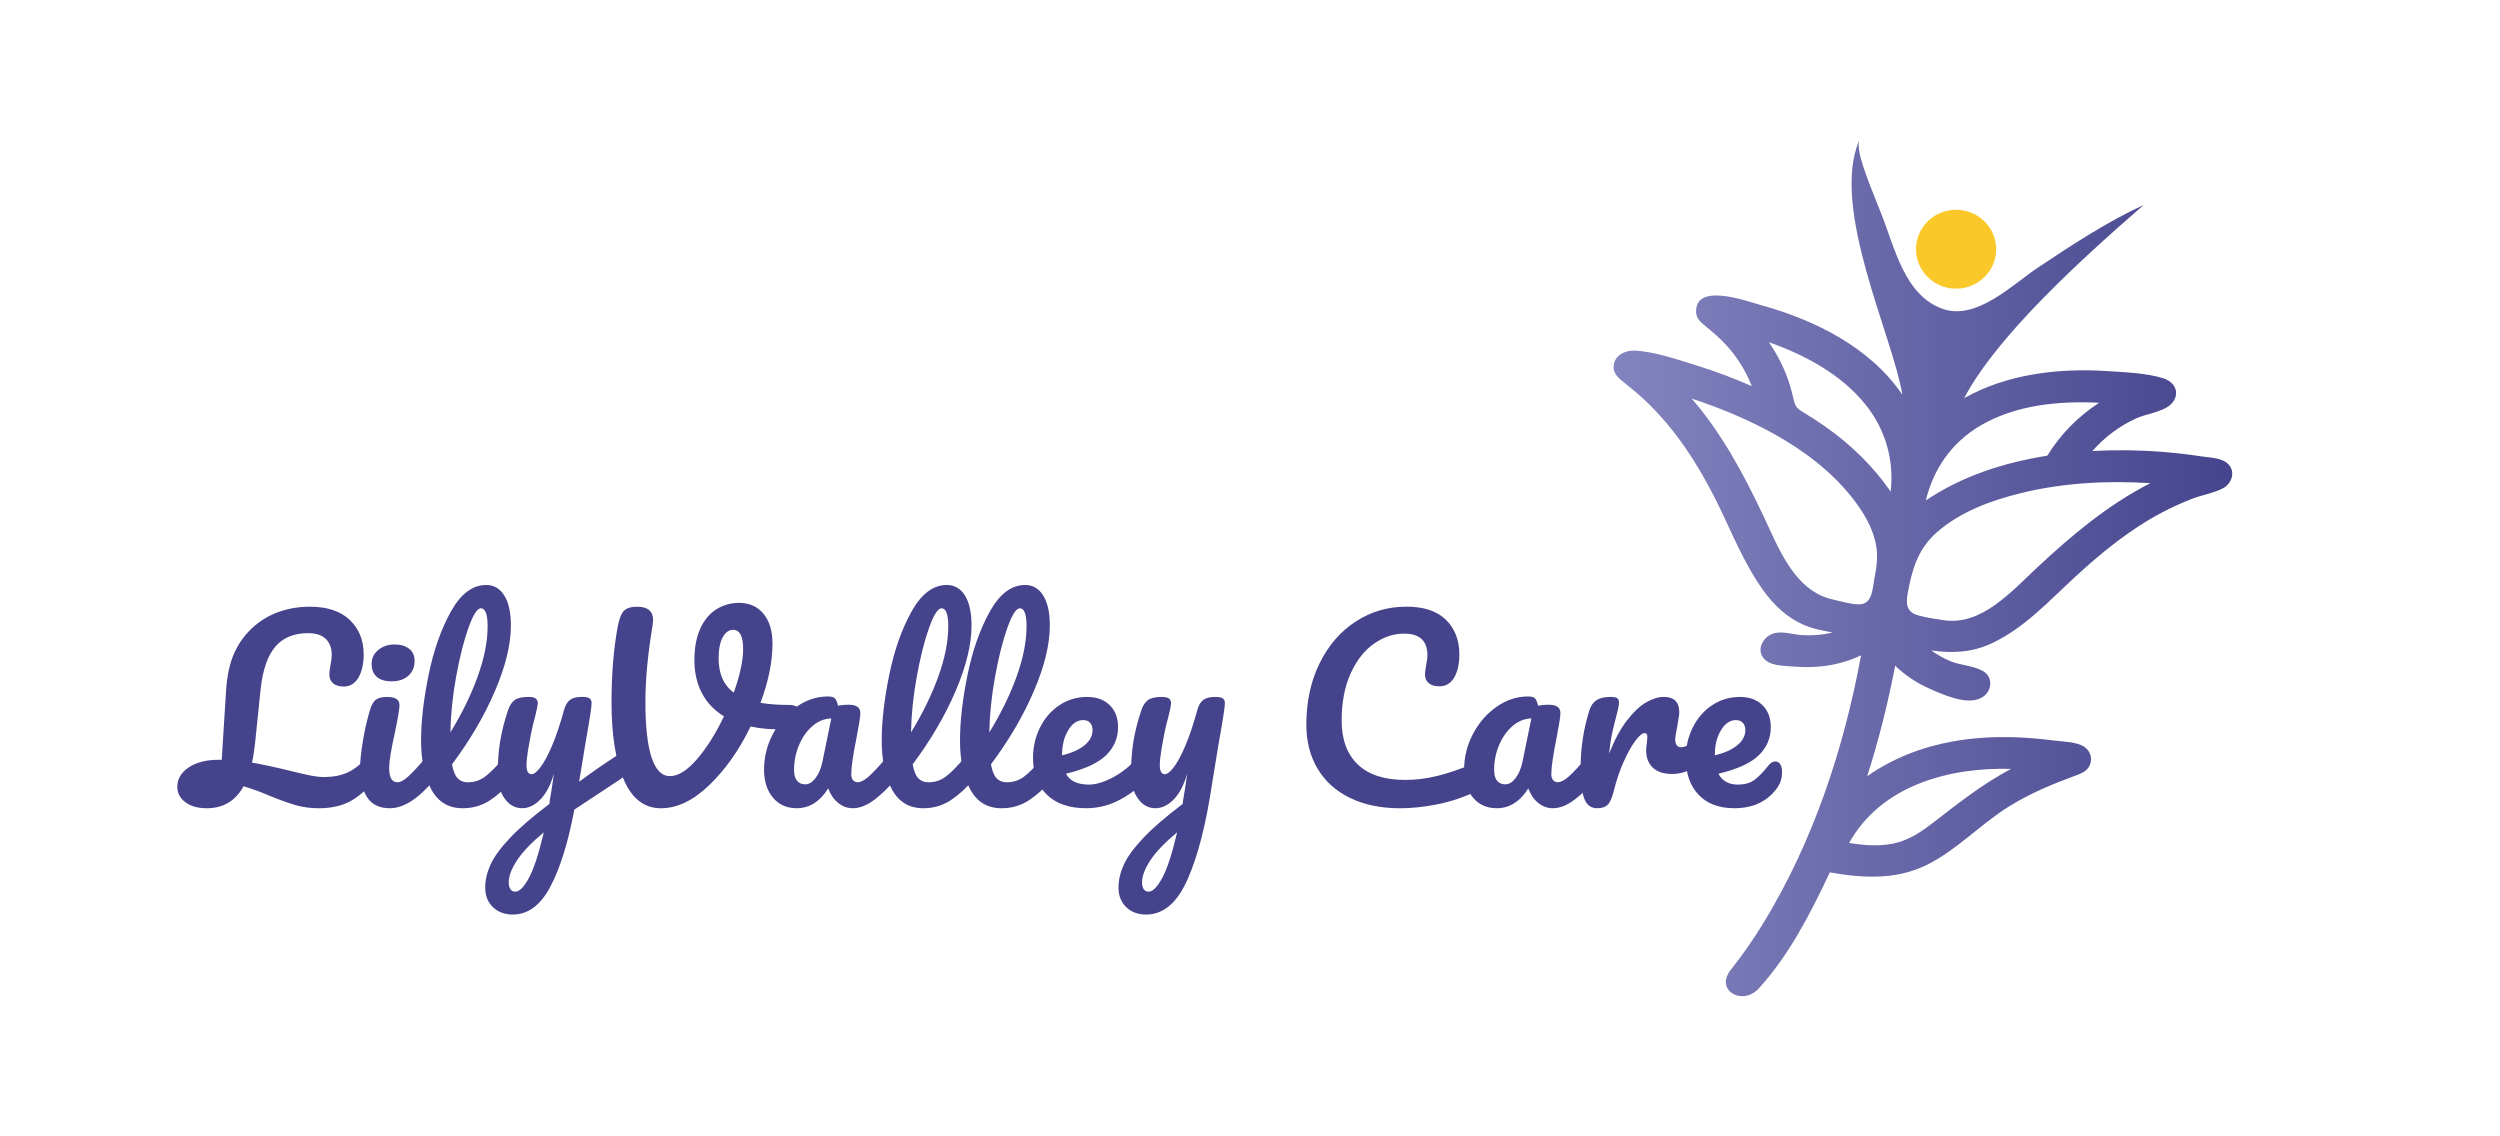 <?xml version="1.0" encoding="utf-8"?>
<!-- Generator: Adobe Illustrator 24.2.1, SVG Export Plug-In . SVG Version: 6.00 Build 0)  -->
<svg version="1.1" id="artwork" xmlns="http://www.w3.org/2000/svg" xmlns:xlink="http://www.w3.org/1999/xlink" x="0px" y="0px"
	 viewBox="0 0 1247.24 566.93" style="enable-background:new 0 0 1247.24 566.93;" xml:space="preserve">
<style type="text/css">
	.st0{fill:url(#SVGID_1_);}
	.st1{fill:#FAC929;}
	.st2{fill:#45438C;}
	.st3{fill:url(#SVGID_2_);}
	.st4{fill:#FFFFFF;}
</style>
<g>
	<g>
		<linearGradient id="SVGID_1_" gradientUnits="userSpaceOnUse" x1="805.031" y1="283.465" x2="1113.667" y2="283.465">
			<stop  offset="0" style="stop-color:#8384BF"/>
			<stop  offset="1" style="stop-color:#45448D"/>
		</linearGradient>
		<path class="st0" d="M1111.84,231.72c-3.07-3.38-9.18-3.35-13.32-3.99c-6.53-1-13.1-1.77-19.68-2.29
			c-11.65-0.93-23.32-1.05-34.98-0.44c6.17-6.93,13.49-12.45,22.02-16.35c5.5-2.52,16.16-3.28,19.03-9.48
			c2.28-4.91-1.08-9.05-5.73-10.47c-8.59-2.64-18.92-2.98-27.87-3.56c-24.46-1.58-49.99,1.43-71.41,13.51
			c16.2-30.79,57.76-68.75,89.61-96.42c-18.58,8.6-35.69,19.88-52.65,31.17c-12.82,8.53-30.8,26.68-47.67,20.7
			c-19.17-6.79-23.87-30.57-30.71-47.61c-8.32-20.74-12.36-31.19-10.93-36.48c-14.53,33.94,16.79,97.71,21.51,126.88
			c-16.28-23.82-43.75-37.31-71.16-44.86c-6.42-1.77-32.39-11.37-31.72,3.8c0.14,3.23,2.29,4.9,4.62,6.82
			c3.69,3.05,7.29,6.12,10.53,9.65c5.52,6.01,9.67,12.88,12.65,20.35c-8.81-3.84-17.78-7.3-26.99-10.14
			c-9.81-3.02-21.09-7.05-31.38-7.6c-4.77-0.25-10.07,2.34-10.55,7.51c-0.3,3.23,1.37,5.25,3.75,7.22
			c4.31,3.56,8.66,6.98,12.69,10.85c14.41,13.85,25.22,30.54,34.16,48.2c7.8,15.41,13.98,32.04,24.22,46.11
			c5.05,6.94,11.37,13.03,19.32,16.65c4.77,2.17,9.89,3.16,15.02,4.09c-5.04,1.27-10.25,1.63-15.48,1.29
			c-4.38-0.28-9.28-2.06-13.62-0.9c-6.08,1.63-9.66,9.45-3.89,13.77c3.37,2.52,9.03,2.46,13.03,2.8c4.77,0.41,9.58,0.42,14.34-0.05
			c6.95-0.69,13.63-2.56,19.89-5.52c-8.64,46.67-23.87,92.92-48.83,133.71c-4.92,8.04-10.28,15.76-16.15,23.16
			c-8.17,10.27,5.79,18.19,13.86,9.4c15.15-16.5,26.09-37.92,35.52-57.97c16.4,2.89,32.98,3.85,48.33-3.72
			c15-7.4,26.64-20.14,40.74-28.98c10.37-6.5,21.47-11.17,32.95-15.39c3.24-1.19,6.46-2.24,7.81-5.73c1.23-3.19,0.06-6.8-2.77-8.74
			c-3.93-2.69-10.64-2.62-15.22-3.22c-6.38-0.84-12.8-1.4-19.23-1.62c-10.5-0.36-21.07,0.22-31.41,2.09
			c-15.31,2.77-29.91,8.43-42.54,17.32c5.76-18.09,10.38-36.48,13.94-55.11c5.07,4.88,10.98,8.77,17.5,11.6
			c6.67,2.9,17.93,8.08,25.17,4.58c5.54-2.67,6.77-10.36,1.03-13.58c-4.75-2.66-11.19-2.8-16.33-4.93
			c-3.34-1.38-6.41-3.21-9.33-5.27c10.4,1.41,20.11,1.14,30.3-3.65c16.11-7.57,28.59-21.24,41.44-33.06
			c13.38-12.31,27.5-23.85,43.74-32.35c4.76-2.49,9.65-4.7,14.66-6.64c4.9-1.89,10.51-2.75,15.16-5.13
			C1113.29,241.43,1115.46,235.72,1111.84,231.72z M1015.9,283.53c-12.3,11.48-27.42,28.8-46.21,25.88
			c-4.13-0.64-8.55-1.24-12.57-2.35c-6.95-1.91-6.15-7.13-5.08-12.67c2.18-11.33,5.19-20.86,14.29-28.86
			c11.5-10.13,26.76-15.77,41.52-19.43c21.15-5.24,43.24-6.41,64.96-5.06C1051.38,251.99,1033.35,267.24,1015.9,283.53z
			 M1021.38,227.33c-21.68,3.47-42.47,10.12-60.58,22.34c3.7-15.57,12.87-28.86,26.99-37.21c17.71-10.47,39.18-12.52,59.47-11.53
			C1036.69,207.8,1028,216.64,1021.38,227.33z M843.97,198.84c31.37,10.36,65.19,27.19,83.84,54.62c3.7,5.44,6.76,11.5,8.05,17.96
			c1.22,6.07,0.36,11.63-0.79,17.6c-0.92,4.79-0.91,12.46-7.64,12.5c-4.08,0.02-8.95-1.55-12.96-2.42
			c-19.35-4.17-27.35-26.19-34.79-41.88C869.82,236.43,859.11,216.35,843.97,198.84z M930.69,201.84
			c10.11,12.54,14.29,27.8,12.56,43.41c-8.83-12.75-19.82-23.44-32.69-32.48c-3.71-2.6-7.53-5.06-11.42-7.39
			c-3.11-1.86-3.74-3.35-4.49-6.77c-0.49-2.24-1.07-4.45-1.74-6.64c-2.34-7.6-5.93-14.68-10.41-21.24
			C900.73,177.19,918.51,186.74,930.69,201.84z M922.52,420.55c15.95-28.59,49.51-37.83,80.78-36.96
			c-14.04,7.44-26.14,16.99-38.66,26.68c-5.26,4.07-10.83,7.93-17.3,9.87C939.29,422.53,930.72,421.85,922.52,420.55z"/>
		<path class="st1" d="M990.49,137.78c7.55-7.94,7.12-20.39-0.94-27.82c-8.07-7.42-20.73-7.01-28.27,0.93
			c-7.55,7.94-7.12,20.39,0.94,27.82C970.29,146.13,982.95,145.71,990.49,137.78z"/>
	</g>
	<g>
		<path class="st2" d="M188.57,377.76c0.6,0.95,0.9,2.24,0.9,3.89c0,3.07-0.76,5.51-2.28,7.31c-4.48,5.27-8.8,8.96-13,11.09
			c-4.19,2.11-9.25,3.18-15.16,3.18c-4.15,0-7.99-0.51-11.5-1.53c-3.52-1.02-7.78-2.55-12.82-4.6c-4.55-1.96-8.94-3.58-13.18-4.83
			c-4.08,7.31-10.19,10.96-18.33,10.96c-4.48,0-8.05-1-10.72-3c-2.68-2.01-4.02-4.58-4.02-7.73c0-3.85,1.88-7.05,5.63-9.61
			c3.75-2.55,8.75-3.83,14.98-3.83h1.55l2.16-34.3c0.48-7.86,1.92-14.34,4.31-19.45c2.4-5.12,5.71-9.47,9.94-13.09
			c3.67-3.15,7.87-5.53,12.58-7.13c4.71-1.61,9.71-2.42,14.98-2.42c8.63,0,15.26,2.2,19.89,6.6c4.64,4.4,6.95,10.14,6.95,17.22
			c0,4.79-0.88,8.66-2.64,11.61c-1.76,2.95-4.19,4.42-7.31,4.42c-2.23,0-3.99-0.54-5.27-1.59c-1.28-1.06-1.92-2.57-1.92-4.54
			c0-0.71,0.16-2.01,0.48-3.89c0.48-2.2,0.72-4.17,0.72-5.9c0-3.3-0.98-5.91-2.94-7.84c-1.96-1.92-4.93-2.88-8.93-2.88
			c-7.03,0-12.46,2.26-16.29,6.77c-3.84,4.52-6.27,11.62-7.31,21.28l-2.76,26.76c-0.4,3.77-0.92,7.04-1.55,9.78
			c5.11,0.87,11.5,2.24,19.17,4.13c4.47,1.1,7.91,1.88,10.31,2.36c2.4,0.47,4.51,0.7,6.35,0.7c4.64,0,8.61-0.76,11.92-2.3
			c3.31-1.53,6.45-3.99,9.4-7.37c0.96-1.1,2.04-1.65,3.23-1.65C187.15,376.34,187.97,376.81,188.57,377.76z"/>
		<path class="st2" d="M183.18,397.8c-2.36-3.62-3.54-8.41-3.54-14.38c0-3.54,0.46-8.08,1.38-13.61c0.92-5.54,2.1-10.71,3.54-15.5
			c0.72-2.51,1.68-4.25,2.88-5.19c1.2-0.94,3.11-1.41,5.75-1.41c4.08,0,6.11,1.34,6.11,4.01c0,1.96-0.76,6.52-2.27,13.67
			c-1.92,8.64-2.88,14.5-2.88,17.56c0,2.36,0.32,4.17,0.96,5.43s1.72,1.88,3.24,1.88c1.44,0,3.23-0.97,5.39-2.94
			c2.16-1.96,5.04-5.07,8.63-9.32c0.96-1.1,2.04-1.65,3.23-1.65c1.04,0,1.86,0.47,2.46,1.41c0.6,0.95,0.9,2.24,0.9,3.89
			c0,3.15-0.76,5.58-2.27,7.31c-7.91,9.51-15.3,14.27-22.17,14.27C189.31,403.22,185.54,401.42,183.18,397.8z M187.91,337.62
			c-1.68-1.53-2.52-3.67-2.52-6.42c0-2.76,1.09-5.06,3.29-6.9c2.19-1.85,4.93-2.77,8.21-2.77c2.96,0,5.35,0.7,7.19,2.11
			c1.84,1.41,2.76,3.42,2.76,6.01c0,3.15-1.04,5.64-3.12,7.48c-2.07,1.85-4.83,2.78-8.27,2.78
			C192.11,339.92,189.59,339.15,187.91,337.62z"/>
		<path class="st2" d="M257.1,377.76c0.6,0.95,0.9,2.24,0.9,3.89c0,3.15-0.76,5.58-2.28,7.31c-3.44,4.17-7.17,7.59-11.2,10.26
			c-4.04,2.67-8.61,4.01-13.72,4.01c-7.03,0-12.25-3.14-15.64-9.43c-3.4-6.29-5.09-14.41-5.09-24.4c0-9.59,1.26-20.51,3.77-32.77
			c2.52-12.26,6.23-22.79,11.14-31.59c4.91-8.8,10.77-13.2,17.56-13.2c3.83,0,6.85,1.74,9.04,5.24c2.2,3.5,3.3,8.51,3.3,15.04
			c0,9.35-2.63,20.2-7.91,32.54c-5.27,12.34-12.42,24.56-21.45,36.66c0.56,3.23,1.48,5.53,2.75,6.9c1.28,1.37,2.96,2.06,5.04,2.06
			c3.27,0,6.15-0.92,8.63-2.77c2.48-1.84,5.63-5.01,9.46-9.49c0.96-1.1,2.04-1.65,3.23-1.65
			C255.69,376.34,256.5,376.81,257.1,377.76z M233.68,313.28c-2.32,6.52-4.35,14.62-6.11,24.28c-1.76,9.67-2.71,18.94-2.87,27.82
			c5.67-9.2,10.18-18.41,13.54-27.65c3.35-9.24,5.03-17.67,5.03-25.29c0-5.97-1.12-8.96-3.36-8.96
			C238.07,303.49,236,306.75,233.68,313.28z"/>
		<path class="st2" d="M312.1,378.05c0.6,0.98,0.9,2.22,0.9,3.71c0,1.81-0.28,3.23-0.84,4.25c-0.56,1.02-1.44,1.93-2.64,2.71
			l-23,15.21c-3.04,16.26-7.01,29.06-11.92,38.37c-4.91,9.31-11.16,13.96-18.75,13.96c-4.08,0-7.39-1.24-9.95-3.71
			c-2.56-2.48-3.83-5.72-3.83-9.73c0-3.69,0.86-7.46,2.58-11.31c1.72-3.86,4.91-8.27,9.59-13.26c4.67-5,11.28-10.71,19.83-17.16
			l0.36-2.71c0.56-2.9,1.2-7.07,1.92-12.49c-1.6,5.66-3.83,9.96-6.71,12.91c-2.88,2.94-5.91,4.41-9.11,4.41
			c-3.6,0-6.53-1.63-8.8-4.89c-2.28-3.25-3.42-7.33-3.42-12.2c0-5.9,0.4-11.29,1.2-16.21c0.8-4.91,2.12-10.12,3.96-15.62
			c0.8-2.36,1.92-4.05,3.35-5.08c1.44-1.01,3.71-1.53,6.83-1.53c1.76,0,2.98,0.28,3.65,0.83c0.68,0.55,1.02,1.37,1.02,2.48
			c0,0.63-0.44,2.75-1.32,6.36c-0.8,2.91-1.44,5.54-1.92,7.9c-0.64,3.23-1.2,6.3-1.68,9.25c-0.48,2.95-0.72,5.37-0.72,7.25
			c0,2.99,0.84,4.48,2.52,4.48c1.2,0,2.69-1.18,4.49-3.54c1.8-2.36,3.71-5.93,5.75-10.73c2.04-4.79,4.01-10.68,5.93-17.68
			c0.64-2.36,1.62-4.05,2.94-5.08c1.32-1.01,3.29-1.53,5.93-1.53c1.84,0,3.11,0.23,3.83,0.71c0.72,0.47,1.08,1.26,1.08,2.36
			c0,1.96-1.04,8.72-3.11,20.28l-3.11,18.97c6.15-4.55,12.14-8.72,17.97-12.49c1.04-0.63,1.96-0.95,2.75-0.95
			C310.68,376.58,311.5,377.07,312.1,378.05z M263.87,438c2.48-4.56,4.95-12.14,7.43-22.75c-6.15,5.11-10.6,9.76-13.36,13.97
			c-2.75,4.2-4.14,7.87-4.14,11.02c0,1.33,0.26,2.44,0.78,3.3c0.52,0.86,1.38,1.3,2.58,1.3C259.16,444.84,261.4,442.56,263.87,438z"
			/>
		<path class="st2" d="M397.89,352.89c0.84,0.78,1.26,1.8,1.26,3.06c0,2.05-0.62,3.85-1.86,5.43c-1.24,1.57-3.17,2.4-5.81,2.48
			c-6.39,0.16-12.06-0.32-17.02-1.42c-5.67,11.71-12.52,21.44-20.55,29.19c-8.03,7.74-16.08,11.61-24.15,11.61
			c-8.3,0-14.49-4.76-18.57-14.27c-4.08-9.5-6.11-22.35-6.11-38.55c0-13.83,1-26.24,3-37.24c0.72-4.09,1.74-6.86,3.06-8.31
			s3.58-2.18,6.77-2.18c5.27,0,7.91,2.24,7.91,6.71c0,0.48-0.08,1.34-0.24,2.6c-2.39,14.14-3.59,26.95-3.59,38.42
			c0,12.02,1.02,21.17,3.06,27.41c2.04,6.25,5.09,9.37,9.17,9.37c4.15,0,8.67-2.83,13.54-8.49c4.87-5.66,9.34-12.78,13.42-21.34
			c-4.88-2.98-8.55-6.85-11.02-11.61c-2.48-4.76-3.72-10.24-3.72-16.45c0-6.21,0.98-11.45,2.94-15.74c1.96-4.29,4.64-7.48,8.03-9.61
			c3.4-2.12,7.17-3.19,11.33-3.19c5.11,0,9.17,1.81,12.16,5.43c3,3.62,4.49,8.57,4.49,14.85c0,9.04-2,18.9-5.99,29.59
			c4.23,0.7,9.07,1.06,14.5,1.06C395.71,351.71,397.05,352.1,397.89,352.89z M366.08,345.57c3.11-8.8,4.67-16.07,4.67-21.81
			c0-3.29-0.44-5.71-1.32-7.25c-0.88-1.53-2.08-2.3-3.6-2.3c-2.15,0-3.91,1.24-5.27,3.72c-1.36,2.48-2.04,5.99-2.04,10.54
			C358.53,336.19,361.04,341.88,366.08,345.57z"/>
		<path class="st2" d="M385.61,397.92c-2.96-3.54-4.43-8.18-4.43-13.92c0-6.29,1.48-12.24,4.43-17.85
			c2.96-5.62,6.89-10.14,11.8-13.56s10.13-5.13,15.64-5.13c1.75,0,2.94,0.33,3.54,1c0.6,0.66,1.09,1.87,1.5,3.6
			c1.68-0.31,3.43-0.48,5.27-0.48c3.91,0,5.87,1.38,5.87,4.13c0,1.65-0.6,5.58-1.8,11.79c-1.84,9.03-2.75,15.32-2.75,18.86
			c0,1.18,0.3,2.12,0.9,2.84c0.6,0.7,1.38,1.05,2.34,1.05c1.52,0,3.36-0.95,5.51-2.88c2.16-1.92,5.07-5.05,8.75-9.37
			c0.96-1.1,2.04-1.65,3.24-1.65c1.04,0,1.86,0.47,2.46,1.41s0.9,2.24,0.9,3.89c0,3.15-0.76,5.58-2.28,7.31
			c-3.27,4.01-6.75,7.4-10.42,10.14c-3.67,2.75-7.23,4.12-10.66,4.12c-2.63,0-5.05-0.88-7.25-2.65c-2.2-1.76-3.85-4.18-4.97-7.25
			c-4.15,6.61-9.39,9.9-15.7,9.9C392.51,403.22,388.56,401.46,385.61,397.92z M406.82,388.25c1.59-2.05,2.75-4.76,3.47-8.14
			l4.44-21.69c-3.36,0.08-6.45,1.32-9.29,3.71c-2.83,2.4-5.09,5.56-6.77,9.49c-1.67,3.93-2.52,8.1-2.52,12.49
			c0,2.44,0.5,4.25,1.5,5.43c1,1.18,2.37,1.76,4.13,1.76C403.54,391.31,405.22,390.3,406.82,388.25z"/>
		<path class="st2" d="M486.91,377.76c0.6,0.95,0.9,2.24,0.9,3.89c0,3.15-0.76,5.58-2.28,7.31c-3.44,4.17-7.17,7.59-11.2,10.26
			c-4.04,2.67-8.61,4.01-13.72,4.01c-7.03,0-12.25-3.14-15.64-9.43c-3.4-6.29-5.09-14.41-5.09-24.4c0-9.59,1.26-20.51,3.77-32.77
			c2.52-12.26,6.23-22.79,11.14-31.59c4.91-8.8,10.77-13.2,17.56-13.2c3.83,0,6.85,1.74,9.04,5.24c2.2,3.5,3.3,8.51,3.3,15.04
			c0,9.35-2.63,20.2-7.91,32.54c-5.27,12.34-12.42,24.56-21.45,36.66c0.56,3.23,1.48,5.53,2.75,6.9c1.28,1.37,2.96,2.06,5.04,2.06
			c3.27,0,6.15-0.92,8.63-2.77c2.48-1.84,5.63-5.01,9.46-9.49c0.96-1.1,2.04-1.65,3.23-1.65
			C485.5,376.34,486.31,376.81,486.91,377.76z M463.49,313.28c-2.32,6.52-4.35,14.62-6.11,24.28c-1.76,9.67-2.71,18.94-2.87,27.82
			c5.67-9.2,10.18-18.41,13.54-27.65c3.35-9.24,5.03-17.67,5.03-25.29c0-5.97-1.12-8.96-3.36-8.96
			C467.88,303.49,465.81,306.75,463.49,313.28z"/>
		<path class="st2" d="M525.97,377.76c0.6,0.95,0.9,2.24,0.9,3.89c0,3.15-0.76,5.58-2.28,7.31c-3.44,4.17-7.17,7.59-11.2,10.26
			c-4.04,2.67-8.61,4.01-13.72,4.01c-7.03,0-12.25-3.14-15.64-9.43c-3.4-6.29-5.09-14.41-5.09-24.4c0-9.59,1.26-20.51,3.77-32.77
			c2.52-12.26,6.23-22.79,11.14-31.59c4.91-8.8,10.77-13.2,17.56-13.2c3.83,0,6.85,1.74,9.04,5.24c2.2,3.5,3.3,8.51,3.3,15.04
			c0,9.35-2.63,20.2-7.91,32.54c-5.27,12.34-12.42,24.56-21.45,36.66c0.56,3.23,1.48,5.53,2.75,6.9c1.28,1.37,2.96,2.06,5.04,2.06
			c3.27,0,6.15-0.92,8.63-2.77c2.48-1.84,5.63-5.01,9.46-9.49c0.96-1.1,2.04-1.65,3.23-1.65
			C524.55,376.34,525.37,376.81,525.97,377.76z M502.55,313.28c-2.32,6.52-4.35,14.62-6.11,24.28c-1.76,9.67-2.71,18.94-2.87,27.82
			c5.67-9.2,10.18-18.41,13.54-27.65c3.35-9.24,5.03-17.67,5.03-25.29c0-5.97-1.12-8.96-3.36-8.96
			C506.94,303.49,504.86,306.75,502.55,313.28z"/>
		<path class="st2" d="M573.06,377.76c0.6,0.95,0.9,2.24,0.9,3.89c0,3.15-0.76,5.58-2.28,7.31c-2.96,3.54-7.13,6.8-12.52,9.79
			c-5.39,2.98-11.16,4.47-17.31,4.47c-8.39,0-14.9-2.24-19.53-6.71c-4.64-4.48-6.95-10.61-6.95-18.4c0-5.42,1.16-10.47,3.48-15.14
			s5.53-8.39,9.65-11.14c4.11-2.76,8.77-4.13,13.96-4.13c4.63,0,8.34,1.35,11.14,4.07c2.79,2.71,4.19,6.38,4.19,11.02
			c0,5.42-1.98,10.08-5.93,13.96c-3.95,3.9-10.65,6.98-20.07,9.26c2,3.62,5.79,5.42,11.38,5.42c3.6,0,7.69-1.24,12.28-3.71
			c4.59-2.48,8.57-5.71,11.92-9.73c0.96-1.1,2.04-1.65,3.24-1.65C571.64,376.34,572.46,376.81,573.06,377.76z M532.92,364.32
			c-2.04,3.38-3.06,7.46-3.06,12.26v0.23c4.71-1.1,8.43-2.75,11.14-4.95c2.71-2.19,4.08-4.76,4.08-7.66c0-1.49-0.42-2.69-1.26-3.6
			s-1.98-1.35-3.42-1.35C537.45,359.25,534.96,360.94,532.92,364.32z"/>
		<path class="st2" d="M610.02,348.41c0.72,0.47,1.08,1.26,1.08,2.36c0,1.88-1.04,8.6-3.11,20.15c-1.84,11.09-2.92,17.65-3.24,19.69
			c-2.96,20.19-7.03,36.19-12.22,47.98c-5.19,11.78-12.1,17.68-20.73,17.68c-4.08,0-7.39-1.24-9.95-3.71
			c-2.56-2.48-3.83-5.72-3.83-9.73c0-3.69,0.86-7.46,2.58-11.31c1.72-3.86,4.91-8.27,9.59-13.26c4.67-5,11.28-10.71,19.83-17.16
			l0.36-2.71c0.56-2.9,1.2-7.07,1.92-12.49c-1.6,5.66-3.83,9.96-6.71,12.91c-2.88,2.94-5.91,4.41-9.11,4.41
			c-3.6,0-6.53-1.63-8.8-4.89c-2.28-3.25-3.42-7.33-3.42-12.2c0-5.9,0.4-11.29,1.2-16.21c0.8-4.91,2.12-10.12,3.96-15.62
			c0.8-2.36,1.92-4.05,3.35-5.08c1.44-1.01,3.71-1.53,6.83-1.53c1.76,0,2.98,0.28,3.65,0.83c0.68,0.55,1.02,1.37,1.02,2.48
			c0,0.63-0.44,2.75-1.32,6.36c-0.8,2.91-1.44,5.54-1.92,7.9c-0.64,3.23-1.2,6.3-1.68,9.25c-0.48,2.95-0.72,5.37-0.72,7.25
			c0,2.99,0.84,4.48,2.52,4.48c1.2,0,2.69-1.18,4.49-3.54c1.8-2.36,3.71-5.93,5.75-10.73c2.04-4.79,4.01-10.68,5.93-17.68
			c0.64-2.36,1.62-4.05,2.94-5.08c1.32-1.01,3.29-1.53,5.93-1.53C608.03,347.69,609.3,347.93,610.02,348.41z M579.83,438
			c2.48-4.56,4.95-12.14,7.43-22.75c-6.15,5.11-10.6,9.76-13.36,13.97c-2.75,4.2-4.14,7.87-4.14,11.02c0,1.33,0.26,2.44,0.78,3.3
			c0.52,0.86,1.38,1.3,2.58,1.3C575.11,444.84,577.35,442.56,579.83,438z"/>
		<path class="st2" d="M673.53,398.09c-7.03-3.42-12.42-8.27-16.17-14.56c-3.76-6.29-5.63-13.59-5.63-21.93
			c0-11.56,2.21-21.81,6.65-30.77c4.44-8.96,10.44-15.89,18.04-20.8c7.59-4.91,16.02-7.37,25.28-7.37c8.63,0,15.18,2.18,19.65,6.54
			c4.47,4.37,6.71,10.12,6.71,17.28c0,4.79-0.86,8.64-2.58,11.55c-1.72,2.91-4.17,4.37-7.37,4.37c-2.24,0-4-0.52-5.27-1.53
			c-1.28-1.02-1.92-2.51-1.92-4.48c0-0.71,0.16-2.01,0.48-3.89c0.48-2.36,0.72-4.25,0.72-5.66c0-7.15-3.88-10.73-11.62-10.73
			c-5.27,0-10.31,1.7-15.1,5.07c-4.79,3.38-8.67,8.35-11.62,14.92c-2.95,6.56-4.43,14.36-4.43,23.4c0,9.43,2.67,16.72,8.03,21.87
			c5.35,5.15,13.26,7.73,23.73,7.73c5.19,0,10.44-0.65,15.76-1.95c5.31-1.3,11.2-3.28,17.67-5.95c1.2-0.47,2.19-0.71,2.99-0.71
			c1.28,0,2.24,0.48,2.88,1.42c0.64,0.94,0.96,2.15,0.96,3.65c0,4.79-2.64,8.33-7.91,10.6c-5.68,2.44-11.56,4.23-17.67,5.37
			c-6.11,1.14-11.92,1.71-17.43,1.71C688.82,403.22,680.55,401.51,673.53,398.09z"/>
		<path class="st2" d="M734.87,397.92c-2.96-3.54-4.43-8.18-4.43-13.92c0-6.29,1.48-12.24,4.43-17.85
			c2.96-5.62,6.89-10.14,11.8-13.56c4.91-3.42,10.13-5.13,15.64-5.13c1.75,0,2.94,0.33,3.54,1c0.6,0.66,1.09,1.87,1.5,3.6
			c1.68-0.31,3.43-0.48,5.27-0.48c3.91,0,5.87,1.38,5.87,4.13c0,1.65-0.6,5.58-1.8,11.79c-1.84,9.03-2.75,15.32-2.75,18.86
			c0,1.18,0.3,2.12,0.9,2.84c0.6,0.7,1.38,1.05,2.34,1.05c1.52,0,3.36-0.95,5.51-2.88c2.16-1.92,5.07-5.05,8.75-9.37
			c0.96-1.1,2.04-1.65,3.24-1.65c1.04,0,1.86,0.47,2.46,1.41c0.6,0.95,0.9,2.24,0.9,3.89c0,3.15-0.76,5.58-2.28,7.31
			c-3.27,4.01-6.75,7.4-10.42,10.14c-3.67,2.75-7.23,4.12-10.66,4.12c-2.63,0-5.05-0.88-7.25-2.65c-2.2-1.76-3.85-4.18-4.97-7.25
			c-4.15,6.61-9.39,9.9-15.7,9.9C741.78,403.22,737.83,401.46,734.87,397.92z M756.08,388.25c1.59-2.05,2.75-4.76,3.47-8.14
			l4.44-21.69c-3.36,0.08-6.45,1.32-9.29,3.71c-2.83,2.4-5.09,5.56-6.77,9.49c-1.67,3.93-2.52,8.1-2.52,12.49
			c0,2.44,0.5,4.25,1.5,5.43c1,1.18,2.37,1.76,4.13,1.76C752.8,391.31,754.48,390.3,756.08,388.25z"/>
		<path class="st2" d="M790.41,398.5c-1.24-3.14-1.86-8.17-1.86-15.08c0-10.22,1.48-19.93,4.43-29.12c0.72-2.28,1.9-3.96,3.54-5.01
			c1.63-1.06,3.93-1.6,6.89-1.6c1.59,0,2.71,0.19,3.35,0.59c0.64,0.39,0.96,1.14,0.96,2.24c0,1.26-0.6,4.08-1.8,8.49
			c-0.8,3.14-1.44,5.89-1.92,8.24c-0.48,2.36-0.88,5.27-1.2,8.73c2.63-6.76,5.59-12.27,8.86-16.51c3.28-4.25,6.49-7.27,9.65-9.08
			c3.15-1.8,6.05-2.71,8.69-2.71c5.19,0,7.79,2.55,7.79,7.67c0,1.01-0.36,3.5-1.08,7.43c-0.64,3.14-0.96,5.11-0.96,5.9
			c0,2.75,1,4.12,3,4.12c2.23,0,5.11-1.72,8.63-5.18c1.03-1.02,2.11-1.54,3.23-1.54c1.04,0,1.86,0.46,2.46,1.36
			c0.6,0.9,0.9,2.1,0.9,3.6c0,2.9-0.8,5.18-2.39,6.83c-2.24,2.28-4.85,4.23-7.85,5.84c-3,1.61-6.17,2.42-9.53,2.42
			c-4.23,0-7.45-1.06-9.64-3.19c-2.2-2.11-3.3-4.99-3.3-8.6c0-1.18,0.12-2.36,0.36-3.54c0.16-1.57,0.24-2.63,0.24-3.18
			c0-1.26-0.44-1.89-1.32-1.89c-1.2,0-2.78,1.32-4.73,3.95c-1.96,2.64-3.89,6.12-5.81,10.44c-1.92,4.33-3.48,8.89-4.67,13.67
			c-0.88,3.7-1.9,6.2-3.06,7.49c-1.16,1.3-2.98,1.94-5.45,1.94C793.78,403.22,791.65,401.65,790.41,398.5z"/>
		<path class="st2" d="M888.17,381.29c0.6,0.95,0.9,2.24,0.9,3.89c0,2.84-0.68,5.27-2.04,7.31c-2.24,3.38-5.17,6.01-8.81,7.9
			c-3.63,1.88-7.97,2.83-13,2.83c-7.67,0-13.62-2.26-17.85-6.77c-4.23-4.52-6.35-10.63-6.35-18.34c0-5.42,1.16-10.47,3.48-15.14
			c2.32-4.68,5.53-8.39,9.65-11.14c4.11-2.76,8.77-4.13,13.96-4.13c4.63,0,8.34,1.35,11.14,4.07c2.79,2.71,4.19,6.38,4.19,11.02
			c0,5.42-1.98,10.08-5.93,13.96c-3.95,3.9-10.69,6.98-20.19,9.26c1.92,3.62,5.15,5.42,9.71,5.42c3.27,0,5.97-0.74,8.09-2.23
			c2.11-1.5,4.57-4.01,7.37-7.55c0.96-1.18,2.04-1.76,3.23-1.76C886.76,379.88,887.57,380.35,888.17,381.29z M858.58,364.32
			c-2.04,3.38-3.06,7.46-3.06,12.26v0.23c4.71-1.1,8.43-2.75,11.14-4.95c2.71-2.19,4.08-4.76,4.08-7.66c0-1.49-0.42-2.69-1.26-3.6
			s-1.98-1.35-3.42-1.35C863.11,359.25,860.61,360.94,858.58,364.32z"/>
	</g>
</g>
</svg>
